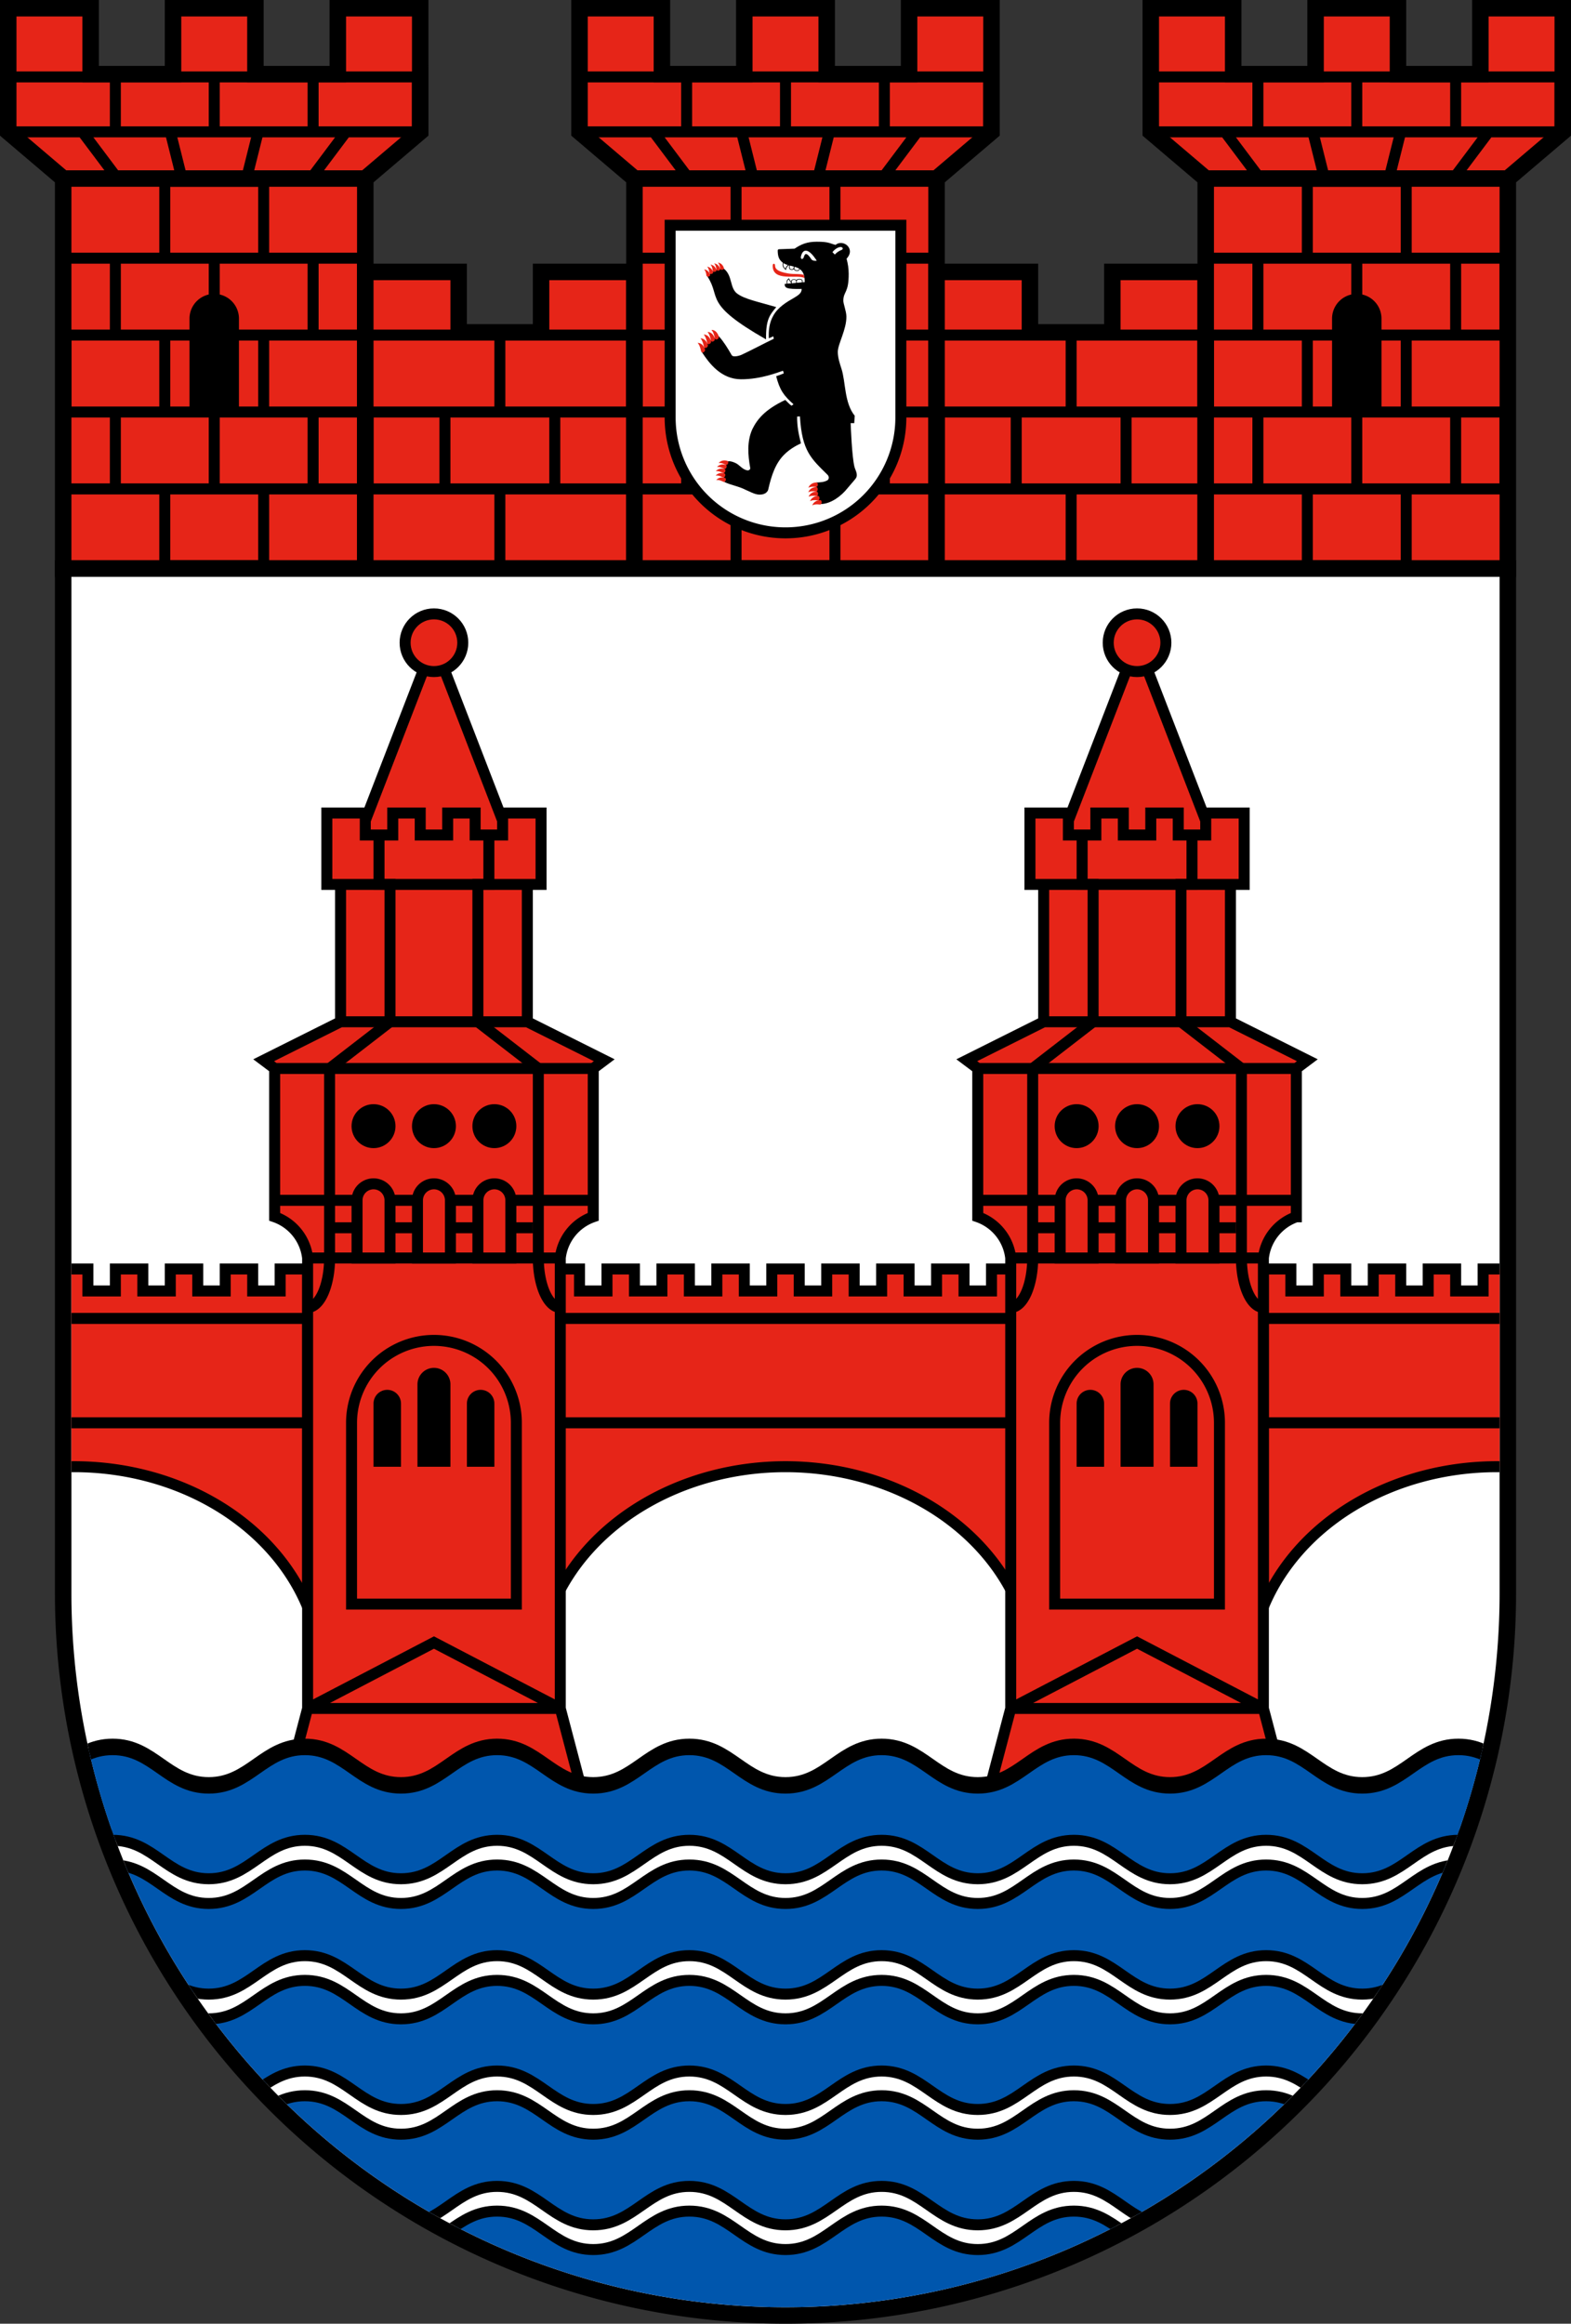 <svg xmlns="http://www.w3.org/2000/svg" height="846" width="572" xmlns:xlink="http://www.w3.org/1999/xlink" viewBox="0 0 286 423"><rect x="0" y="0" width="286" height="423" fill="#333333" stroke="none"/><defs><clipPath id="e"><path d="M3 3h260v185a130 130 0 0 1-260 0z"/></clipPath></defs><g id="a" stroke="#000"><path stroke-width="3" d="M1.5 1.5h15v12h15v-12h15v12h15v-12h15V24l-10 8.5v71h-55v-71h55-55L1.5 24z" fill="#e62518"/><path stroke-width="2" d="M2 14h74v10H2m19-10v10h18V14h18v10m-42 0 6 8h12l-2-8h16l-2 8h12l6-8M12 89h54V75H12V61h54V47H12h27v14H21V47h9V33h18v14h9v14h-9v14h9v14h-9v14H30V89h-9V75h9V61v14h9v14" fill="none"/><path d="M35 75h8V58a4 4 0 0 0-8 0z"/></g><g id="b" stroke="#000"><path stroke-width="3" d="M66.5 49.5h17v11h15v-11h17v54h-49z" fill="#e62518"/><path stroke-width="2" d="M67 61h48v14H67v14h48M91 61v14h10v14M81 75v14h10v14" fill="none"/></g><use x="104" xlink:href="#a"/><use x="104" xlink:href="#b"/><use x="208" xlink:href="#a"/><path stroke="#000" stroke-width="2" d="M122 41h42v35a21 21 0 1 1-42 0z" fill="#fff"/><svg height="48.02" width="29" y="44" x="127" viewBox="0 0 2500 4140"><path d="m1522 109-244 9c-12 1-21 7-21 21 1 88 18 145 81 191-8 49-3 74 48 115 5-40 21-58 46-75 2 1 4 1 5 2-3 18-3 37 1 48 10 28 59 29 72 9 12 29 37 30 57 30 21 0 31-15 38-29 12 10 24 21 35 35 35 48 41 110 41 169l-33 3v-24c-1-34-80-40-98-11-20-22-82-18-82 17v11c-14-18-25-37-34-56-25 16-40 28-36 85-11 1-22 2-32 3 1 66 30 84 266 79 6 66-60 103-109 134-128 73-263 153-336 287-61 106-76 232-69 354l70-31 8 38c-126 60-356 182-507 252-37 17-133 41-153 7-69-119-124-209-204-300-143 63-209 121-263 254 113 173 300 421 610 423 321 2 600-116 661-134l13 41c-41 18-77 31-120 45 56 220 121 306 272 440l-31 23c-27-16-73-67-98-91-321 152-441 304-518 461-85 189-69 404-33 603 7 33-29 49-56 39-74-17-115-91-186-118-32-14-71-27-106-22-82 117-72 176-61 323 108 53 224 66 344 128 79 32 155 84 245 70 51-5 102-40 107-94 45-194 108-400 256-540 71-70 163-126 254-169-36-138-63-276-60-420l44-2c32 548 178 663 435 918 26 26 24 75-14 90-50 25-109 27-166 29-10 142 23 281 75 338 158-3 322-128 417-249 40-50 88-100 126-149 47-61-4-132-18-188-39-160-57-620-59-684l56 1 8-116c-167-207-140-531-209-740-27-85-57-173-57-263 0-122 138-351 135-555-1-86-49-198-48-249 1-148 86-116 84-424-1-85-11-148-33-235 149-157-56-314-174-216-95-25-107-50-293-50-159 0-250 43-349 109zm-288 917c-292-86-499-125-615-213-117-89-69-280-206-389-127-4-203 53-257 124 219 337-73 419 918 985-4-313 55-378 160-507zm605-727c-15 0-42-8-50-19-87-133-109-85-122-39-11 41-59 42-45-13 35-135 130-116 248 71zm277-135c24-32 61-63 101-76 59-20 83 28 36 44-39 14-72 41-100 69zm-767 173c15 9 36 20 67 29-17 14-33 34-38 56-27-19-38-54-29-85zm160 53c0 13-3 26-7 32-10 16-47 15-55-7-3-9-3-25 1-40 20 5 41 9 61 15zm12 3c27 8 53 17 76 32-5 12-14 24-32 24-16 0-34-1-44-20-5-10-3-24 0-36zm-54 260-59 5c-3-28 0-52 22-68 11 20 23 39 37 56zm10-.5V621c0-33 70-31 71 0v25zm80-7.5v-28c0-33 81-31 81-1v22z"/><g fill="#e62518"><path d="M1178 378c1 256 379 130 499 191-2-16-5-32-10-48-61-22-148-7-241-22-187-30-210-83-210-122-1-41-38-43-38 1"/><g id="d"><path id="c" d="M329 3474s35-13 110 26c36 18 58-51 28-60-92-29-138 34-138 34"/><use xlink:href="#c" transform="translate(-25 63)"/><use xlink:href="#c" transform="translate(-44 128)"/><use xlink:href="#c" transform="translate(-46 197)"/><use xlink:href="#c" transform="translate(-37 267)"/></g><use xlink:href="#d" transform="matrix(.986 -.363 .363 .986 152.9 556.3)"/><use xlink:href="#d" transform="matrix(.663 .948 -.718 .896 2492 -2040)"/><use xlink:href="#d" transform="matrix(.501 .74 -.74 .501 2724 -1656)"/></g></svg><svg height="321" width="266" y="102" x="10"><path stroke="#000" stroke-width="3" d="M1.5 1.5h263V188a131.5 131.5 0 0 1-263 0z" fill="#fff"/><path id="f" stroke="#000" stroke-width="2" fill="#e62518" d="M90.5 129h5v4h5v-4h5v4h5v-4h5v4h5v-4h5v4h5v-4h5v4h5v-4h5v4h5v-4h5v4h5v-4h5v4h5v-4h5v61.5a45 38 0 0 0-85 0zm0 9h85v19h-85"/><g clip-path="url(#e)"><use x="-129.5" xlink:href="#f"/><use x="129.5" xlink:href="#f"/></g><g id="g"><g stroke="#000" stroke-width="2" fill="#e62518"><path d="M46 209v-82h46v82l5 19H41l5-19 23-12 23 12zm8-19v-33a15 15 0 0 1 30 0v33zm-8-63a9 9 0 0 0-6-7.5v-27L38 91l14-7h34l14 7-2 1.5v27a9 9 0 0 0-6 7.5zm-6-34.5h58v24H40M52 84V59l17-44 17 44v25zm-2 37.5h37"/><path d="M49.5 59V46h7v4h5v-4h5v4h5v-4h5v4h5v-4h7v13zm5.5 68v-10.5a3 3 0 0 1 6 0V127zm11 0v-10.5a3 3 0 0 1 6 0V127zm11 0v-10.5a3 3 0 0 1 6 0V127z"/><path d="M59 50v9h2v25l-11 8.5V127a4 9 0 0 1-4 9m33-86v9h-2v25l11 8.5V127a4 9 0 0 0 4 9" fill="none"/><circle cy="15" cx="69" r="5.25"/></g><path d="M58 165v-11.5a2.5 2.5 0 0 1 5 0V165zm8 0v-15a3 3 0 0 1 6 0v15zm9 0v-11.5a2.5 2.5 0 0 1 5 0V165z"/><circle cy="103" cx="58" r="4"/><circle cy="103" cx="69" r="4"/><circle cy="103" cx="80" r="4"/></g><use x="128" xlink:href="#g"/><g clip-path="url(#e)"><path stroke="#000" stroke-width="2" d="M-7 222.5c7.5 0 10-7 17.5-7s10 7 17.5 7 10-7 17.5-7 10 7 17.5 7 10-7 17.5-7 10 7 17.5 7 10-7 17.5-7 10 7 17.5 7 10-7 17.5-7 10 7 17.5 7 10-7 17.5-7 10 7 17.5 7 10-7 17.5-7 10 7 17.5 7 10-7 17.5-7 10 7 17.5 7V239c-7.5 0-10-7-17.5-7s-10 7-17.5 7-10-7-17.5-7-10 7-17.5 7-10-7-17.5-7-10 7-17.5 7-10-7-17.5-7-10 7-17.5 7-10-7-17.5-7-10 7-17.5 7-10-7-17.5-7-10 7-17.5 7-10-7-17.5-7-10 7-17.5 7-10-7-17.5-7-10 7-17.5 7z" fill="#0056ad" id="h"/><use y="1" xlink:href="#h"/><use y="22" xlink:href="#h"/><use y="43" xlink:href="#h"/><use y="64" xlink:href="#h"/><path d="M63 307.5c7.5 0 10-7 17.5-7s10 7 17.5 7 10-7 17.5-7 10 7 17.5 7 10-7 17.5-7 10 7 17.5 7 10-7 17.5-7 10 7 17.5 7L132.3 331z" stroke="#000" stroke-width="2" fill="#0056ad"/></g></svg></svg>